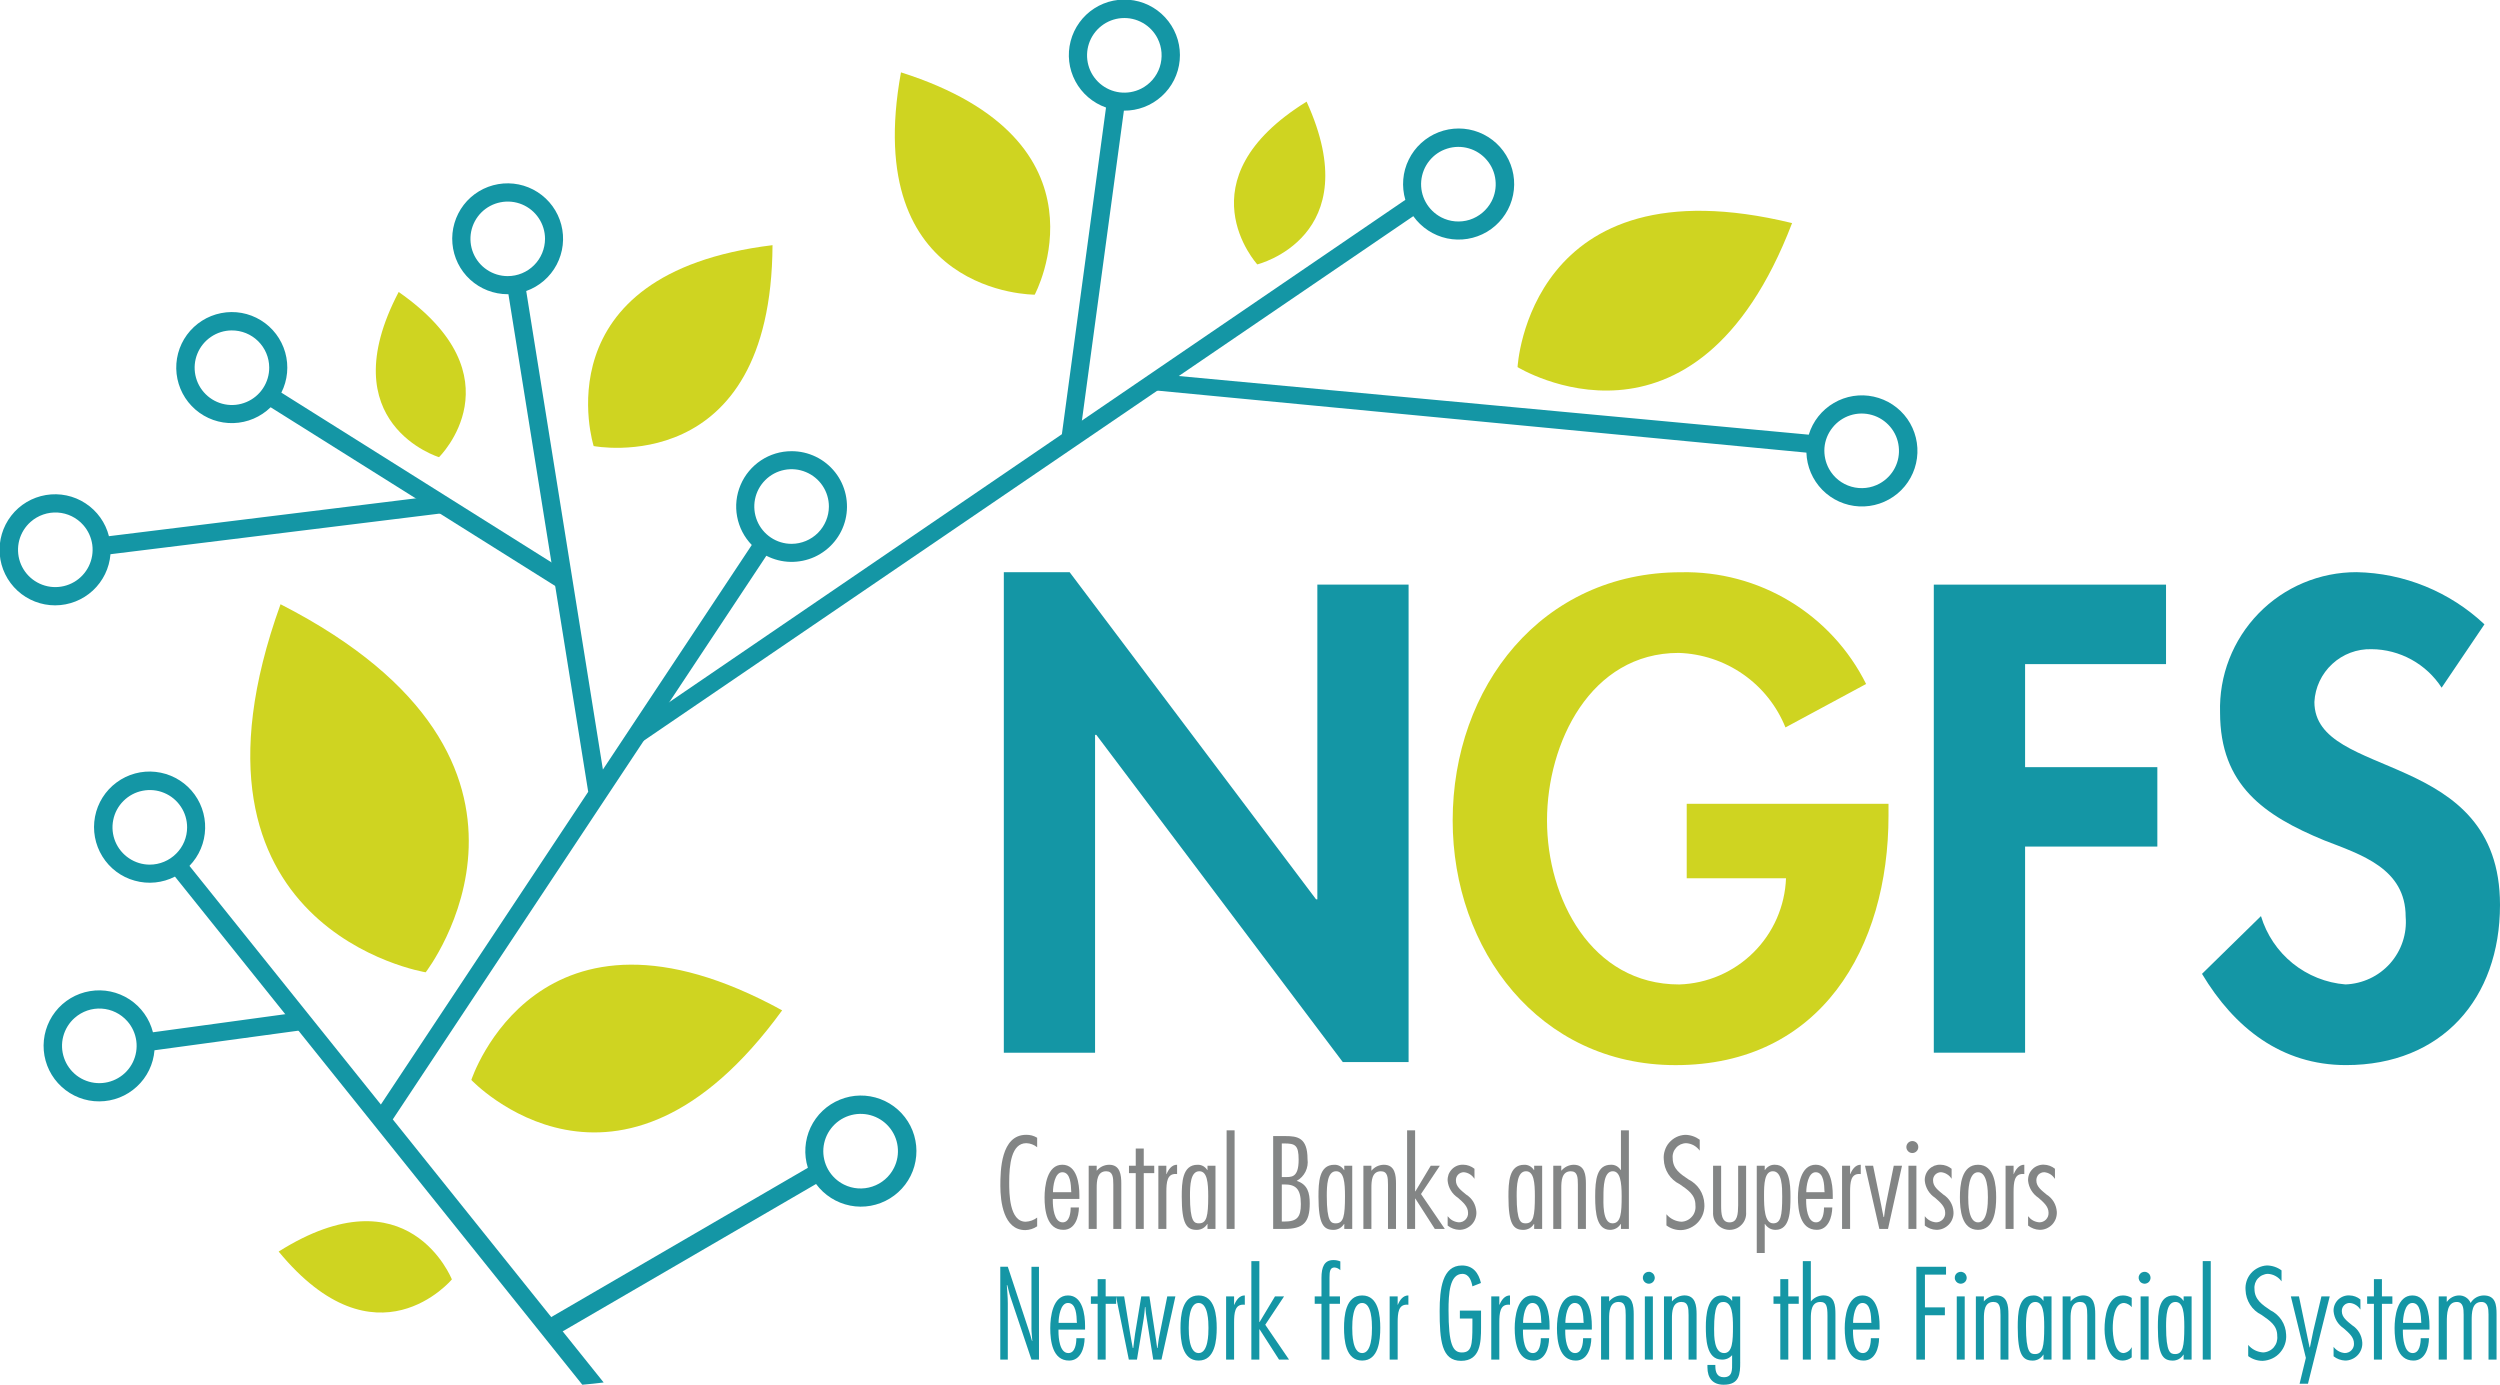 <?xml version="1.0" encoding="utf-8"?>
<!-- Generator: Adobe Illustrator 16.0.0, SVG Export Plug-In . SVG Version: 6.00 Build 0)  -->
<!DOCTYPE svg PUBLIC "-//W3C//DTD SVG 1.1//EN" "http://www.w3.org/Graphics/SVG/1.1/DTD/svg11.dtd">
<svg version="1.1" id="Layer_1" xmlns="http://www.w3.org/2000/svg" xmlns:xlink="http://www.w3.org/1999/xlink" x="0px" y="0px"
	 width="99.298px" height="55px" viewBox="-18.054 -10 99.298 55" enable-background="new -18.054 -10 99.298 55"
	 xml:space="preserve">
<g>
	<defs>
		<rect id="SVGID_1_" x="-18.054" y="-10" width="99.298" height="55"/>
	</defs>
	<clipPath id="SVGID_2_">
		<use xlink:href="#SVGID_1_"  overflow="visible"/>
	</clipPath>
	<g clip-path="url(#SVGID_2_)">
		<path fill="#1496A5" d="M21.818,12.727h2.613l9.789,12.995h0.05V13.221h3.624v18.963H35.28l-9.789-12.996h-0.05v12.625h-3.624
			V12.727z"/>
		<path fill="#CFD421" d="M56.956,21.926v0.469c0,5.253-2.688,9.911-8.457,9.911c-5.428,0-8.854-4.586-8.854-9.714
			c0-5.302,3.527-9.863,9.074-9.863c1.521-0.032,3.018,0.367,4.318,1.153c1.302,0.786,2.352,1.925,3.029,3.285l-3.203,1.726
			c-0.344-0.853-0.927-1.586-1.682-2.111c-0.753-0.526-1.644-0.82-2.561-0.849c-3.502,0-5.228,3.576-5.228,6.659
			c0,3.082,1.75,6.51,5.252,6.51c1.11-0.036,2.164-0.491,2.951-1.274c0.787-0.781,1.247-1.834,1.29-2.943h-3.944v-2.958H56.956z"/>
		<path fill="#1496A5" d="M62.381,16.377v4.094h5.253v3.154h-5.253v8.187h-3.626V13.221h9.224v3.157H62.381z"/>
		<path fill="#1496A5" d="M78.926,17.314c-0.301-0.465-0.713-0.849-1.2-1.116c-0.486-0.267-1.031-0.41-1.586-0.413
			c-0.577-0.015-1.136,0.195-1.559,0.587c-0.425,0.392-0.68,0.933-0.709,1.509c0,3.131,7.372,1.825,7.372,8.063
			c0,3.724-2.318,6.361-6.114,6.361c-2.565,0-4.438-1.479-5.722-3.624l2.342-2.294c0.222,0.737,0.661,1.392,1.259,1.876
			c0.599,0.483,1.329,0.776,2.096,0.838c0.336-0.012,0.666-0.093,0.971-0.235c0.305-0.142,0.576-0.345,0.801-0.596
			c0.224-0.253,0.395-0.547,0.501-0.866c0.107-0.319,0.147-0.656,0.119-0.991c0-1.923-1.775-2.467-3.23-3.033
			c-2.392-0.985-4.142-2.194-4.142-5.078c-0.021-0.727,0.101-1.448,0.365-2.125c0.264-0.676,0.659-1.292,1.166-1.813
			c0.506-0.521,1.111-0.933,1.78-1.214s1.387-0.425,2.112-0.424c1.892,0.037,3.7,0.776,5.078,2.072L78.926,17.314z"/>
		<path fill="#1496A5" d="M23.214,44.002h-0.299l-0.832-2.479c-0.054-0.153-0.083-0.318-0.128-0.476h-0.019
			c0.015,0.239,0.039,0.476,0.039,0.716v2.239h-0.299v-3.688h0.299l0.847,2.563c0.044,0.129,0.078,0.255,0.113,0.383h0.014
			c-0.01-0.161-0.034-0.328-0.034-0.49v-2.455h0.298L23.214,44.002z"/>
		<path fill="#1496A5" d="M23.988,42.813v0.074c0,0.251,0.044,0.856,0.392,0.856c0.278,0,0.318-0.391,0.318-0.592h0.328
			c-0.005,0.381-0.152,0.89-0.617,0.89c-0.66,0-0.748-0.782-0.748-1.286c0-0.45,0.097-1.301,0.704-1.301
			c0.587,0,0.679,0.768,0.679,1.207v0.151H23.988z M24.722,42.544L24.716,42.5c-0.009-0.239-0.019-0.747-0.352-0.747
			c-0.304,0-0.372,0.565-0.372,0.791H24.722z"/>
		<path fill="#1496A5" d="M26.278,41.787h-0.416v2.215h-0.318v-2.215h-0.269v-0.296h0.269v-0.684h0.318v0.684h0.416V41.787z"/>
		<path fill="#1496A5" d="M28.079,44.002h-0.328l-0.288-1.819c-0.015-0.09-0.015-0.181-0.025-0.27h-0.015
			c-0.014,0.153-0.024,0.304-0.049,0.455l-0.269,1.634h-0.323l-0.509-2.511h0.323l0.24,1.482c0.029,0.19,0.069,0.379,0.103,0.568
			h0.02c0.023-0.189,0.043-0.378,0.072-0.568l0.245-1.482H27.6l0.264,1.737c0.015,0.104,0.03,0.213,0.043,0.313h0.016
			c0.024-0.161,0.038-0.328,0.073-0.487l0.313-1.563h0.323L28.079,44.002z"/>
		<path fill="#1496A5" d="M30.273,42.744c0,0.476-0.059,1.297-0.72,1.297s-0.719-0.821-0.719-1.297c0-0.47,0.059-1.29,0.719-1.29
			C30.214,41.454,30.273,42.274,30.273,42.744z M29.162,42.744c0,0.246,0.01,0.999,0.392,0.999c0.382,0,0.391-0.753,0.391-0.999
			c0-0.239-0.009-0.991-0.391-0.991C29.172,41.753,29.162,42.505,29.162,42.744L29.162,42.744z"/>
		<path fill="#1496A5" d="M30.963,41.824h0.01c0.068-0.176,0.206-0.376,0.416-0.37v0.37l-0.063-0.004
			c-0.329,0-0.363,0.318-0.363,0.719v1.463h-0.317v-2.511h0.317V41.824z"/>
		<path fill="#1496A5" d="M31.966,42.511h0.01l0.612-1.02h0.361l-0.748,1.127l0.944,1.384h-0.397l-0.772-1.203h-0.01v1.203h-0.317
			V40.09h0.318L31.966,42.511z"/>
		<path fill="#1496A5" d="M35.168,41.787h-0.416v2.215h-0.318v-2.215h-0.269v-0.296h0.269v-0.737c0-0.426,0.112-0.705,0.47-0.705
			c0.097-0.002,0.192,0.017,0.279,0.053v0.348c-0.063-0.061-0.143-0.1-0.229-0.107c-0.178,0-0.201,0.153-0.201,0.401v0.748h0.416
			V41.787z"/>
		<path fill="#1496A5" d="M36.769,42.744c0,0.476-0.06,1.297-0.719,1.297c-0.662,0-0.72-0.821-0.72-1.297
			c0-0.47,0.058-1.29,0.72-1.29C36.709,41.454,36.769,42.274,36.769,42.744z M35.656,42.744c0,0.246,0.011,0.999,0.394,0.999
			c0.38,0,0.39-0.753,0.39-0.999c0-0.239-0.01-0.991-0.39-0.991C35.666,41.753,35.656,42.505,35.656,42.744z"/>
		<path fill="#1496A5" d="M37.459,41.824h0.009c0.068-0.176,0.206-0.376,0.418-0.37v0.37l-0.064-0.004
			c-0.329,0-0.362,0.318-0.362,0.719v1.463h-0.318v-2.511h0.318V41.824z"/>
		<path fill="#1496A5" d="M39.931,42.056h0.841v0.679c0,0.583-0.028,1.317-0.794,1.317c-0.776,0-0.85-0.816-0.85-1.983
			c0-0.87,0.104-1.805,0.886-1.805c0.44,0,0.661,0.296,0.754,0.696l-0.339,0.133c-0.039-0.221-0.132-0.496-0.401-0.496
			c-0.508,0.006-0.547,0.794-0.547,1.445c0,1.364,0.171,1.677,0.528,1.677c0.387,0,0.42-0.284,0.42-1.071v-0.278h-0.498V42.056z"/>
		<path fill="#1496A5" d="M41.498,41.824h0.009c0.067-0.176,0.206-0.376,0.415-0.37v0.37L41.86,41.82
			c-0.329,0-0.362,0.318-0.362,0.719v1.463h-0.32v-2.511h0.32V41.824z"/>
		<path fill="#1496A5" d="M42.437,42.813v0.074c0,0.251,0.043,0.856,0.392,0.856c0.278,0,0.317-0.391,0.317-0.592h0.329
			c-0.006,0.381-0.152,0.89-0.618,0.89c-0.659,0-0.748-0.782-0.748-1.286c0-0.45,0.099-1.301,0.705-1.301
			c0.587,0,0.68,0.768,0.68,1.207v0.151H42.437z M43.171,42.544L43.164,42.5c-0.01-0.239-0.019-0.747-0.352-0.747
			c-0.303,0-0.371,0.565-0.371,0.791H43.171z"/>
		<path fill="#1496A5" d="M44.116,42.813v0.074c0,0.251,0.044,0.856,0.391,0.856c0.278,0,0.318-0.391,0.318-0.592h0.327
			c-0.004,0.381-0.151,0.89-0.616,0.89c-0.66,0-0.749-0.782-0.749-1.286c0-0.45,0.098-1.301,0.706-1.301
			c0.586,0,0.679,0.768,0.679,1.207v0.151H44.116z M44.85,42.544L44.844,42.5c-0.011-0.239-0.019-0.747-0.351-0.747
			c-0.305,0-0.372,0.565-0.372,0.791H44.85z"/>
		<path fill="#1496A5" d="M45.859,41.692c0.058-0.073,0.134-0.133,0.22-0.174c0.085-0.042,0.179-0.063,0.274-0.066
			c0.444,0,0.483,0.411,0.483,0.755v1.795h-0.318V42.24c0-0.299-0.021-0.528-0.283-0.528c-0.363,0-0.376,0.397-0.376,0.66v1.63
			h-0.32v-2.511h0.32V41.692z"/>
		<path fill="#1496A5" d="M47.439,40.989c-0.047,0-0.094-0.014-0.132-0.039c-0.04-0.025-0.071-0.063-0.09-0.106
			c-0.018-0.043-0.024-0.09-0.015-0.137c0.01-0.046,0.031-0.089,0.064-0.122c0.032-0.033,0.074-0.057,0.119-0.065
			c0.046-0.01,0.096-0.007,0.139,0.012s0.079,0.047,0.107,0.086c0.025,0.04,0.04,0.085,0.042,0.132c0,0.062-0.027,0.123-0.07,0.168
			C47.562,40.961,47.501,40.986,47.439,40.989L47.439,40.989z M47.597,44.002h-0.319v-2.511h0.319V44.002z"/>
		<path fill="#1496A5" d="M48.354,41.692c0.061-0.073,0.136-0.133,0.222-0.174c0.086-0.042,0.178-0.063,0.272-0.066
			c0.446,0,0.485,0.411,0.485,0.755v1.795h-0.318V42.24c0-0.299-0.019-0.528-0.283-0.528c-0.361,0-0.378,0.397-0.378,0.66v1.63
			h-0.316v-2.511h0.316V41.692z"/>
		<path fill="#1496A5" d="M51.066,44.095c0,0.469-0.021,0.905-0.655,0.905c-0.44,0-0.647-0.265-0.647-0.694v-0.093h0.314v0.045
			c0,0.234,0.062,0.444,0.337,0.444c0.357,0,0.329-0.313,0.329-0.583v-0.293c-0.051,0.058-0.113,0.104-0.183,0.135
			c-0.071,0.03-0.147,0.044-0.225,0.041c-0.627,0-0.635-0.864-0.635-1.311c0-0.42,0.048-1.237,0.63-1.237
			c0.08-0.002,0.158,0.016,0.229,0.054c0.071,0.036,0.132,0.091,0.177,0.155h0.01v-0.169h0.318V44.095z M50.426,43.743
			c0.337,0,0.352-0.494,0.352-1.042c0-0.461-0.029-0.988-0.376-0.988c-0.23,0-0.373,0.157-0.373,1.075
			C50.028,43.063,50.024,43.743,50.426,43.743z"/>
		<path fill="#1496A5" d="M53.391,41.787h-0.415v2.215h-0.318v-2.215h-0.27v-0.296h0.27v-0.684h0.317v0.684h0.416V41.787z"/>
		<path fill="#1496A5" d="M53.871,41.692c0.06-0.073,0.135-0.133,0.219-0.174c0.086-0.042,0.181-0.063,0.275-0.066
			c0.458,0,0.483,0.401,0.483,0.755v1.795h-0.316v-1.741c0-0.391-0.046-0.548-0.285-0.548c-0.362,0-0.376,0.396-0.376,0.659v1.63
			h-0.318V40.09h0.318V41.692z"/>
		<path fill="#1496A5" d="M55.546,42.813v0.074c0,0.251,0.043,0.856,0.39,0.856c0.279,0,0.319-0.391,0.319-0.592h0.327
			c-0.004,0.381-0.151,0.89-0.616,0.89c-0.66,0-0.749-0.782-0.749-1.286c0-0.45,0.098-1.301,0.706-1.301
			c0.586,0,0.679,0.768,0.679,1.207v0.151H55.546z M56.279,42.544L56.272,42.5c-0.01-0.239-0.018-0.747-0.351-0.747
			c-0.304,0-0.372,0.565-0.372,0.791H56.279z"/>
		<path fill="#1496A5" d="M59.241,40.627h-0.838v1.301h0.792v0.313h-0.792v1.762h-0.341v-3.688h1.179V40.627z"/>
		<path fill="#1496A5" d="M59.826,40.989c-0.045,0-0.091-0.014-0.131-0.039c-0.039-0.025-0.07-0.063-0.088-0.106
			c-0.02-0.043-0.022-0.09-0.016-0.137c0.008-0.047,0.03-0.089,0.063-0.122c0.034-0.033,0.077-0.057,0.124-0.065
			c0.046-0.01,0.091-0.007,0.136,0.012c0.043,0.019,0.082,0.047,0.105,0.086c0.028,0.04,0.043,0.085,0.043,0.132
			c0,0.063-0.023,0.123-0.068,0.168C59.95,40.961,59.891,40.986,59.826,40.989L59.826,40.989z M59.983,44.002h-0.316v-2.511h0.316
			V44.002z"/>
		<path fill="#1496A5" d="M60.742,41.692c0.061-0.073,0.136-0.133,0.222-0.174c0.085-0.042,0.179-0.063,0.272-0.066
			c0.446,0,0.483,0.411,0.483,0.755v1.795h-0.315V42.24c0-0.299-0.021-0.528-0.283-0.528c-0.362,0-0.376,0.397-0.376,0.66v1.63
			h-0.319v-2.511h0.319L60.742,41.692z"/>
		<path fill="#1496A5" d="M63.431,44.002h-0.319v-0.195h-0.01c-0.043,0.072-0.104,0.131-0.176,0.172
			c-0.072,0.041-0.156,0.063-0.239,0.063c-0.401,0-0.598-0.226-0.598-1.321c0-0.563,0.021-1.266,0.626-1.266
			c0.078-0.002,0.153,0.015,0.223,0.054c0.067,0.036,0.124,0.09,0.164,0.155h0.01v-0.172h0.319V44.002z M62.789,41.713
			c-0.354,0-0.372,0.558-0.372,0.981c0,1.038,0.172,1.088,0.358,1.088c0.308,0,0.366-0.289,0.366-1.077
			C63.142,42.163,63.102,41.713,62.789,41.713z"/>
		<path fill="#1496A5" d="M64.188,41.692c0.063-0.073,0.138-0.133,0.222-0.174c0.086-0.042,0.179-0.063,0.272-0.066
			c0.446,0,0.485,0.411,0.485,0.755v1.795H64.85V42.24c0-0.299-0.02-0.528-0.284-0.528c-0.361,0-0.378,0.397-0.378,0.66v1.63h-0.316
			v-2.511h0.316V41.692z"/>
		<path fill="#1496A5" d="M66.615,41.918c-0.036-0.047-0.083-0.086-0.134-0.112c-0.053-0.029-0.107-0.049-0.168-0.053
			c-0.411,0-0.45,0.712-0.45,1.001c0,0.251,0.053,0.989,0.43,0.989c0.067-0.008,0.132-0.032,0.186-0.072
			c0.057-0.039,0.101-0.092,0.128-0.153h0.009v0.396c-0.102,0.08-0.229,0.126-0.362,0.127c-0.576,0-0.717-0.813-0.717-1.242
			c0-0.475,0.098-1.345,0.733-1.345c0.122,0,0.241,0.033,0.346,0.097V41.918z"/>
		<path fill="#1496A5" d="M67.131,40.989c-0.047,0-0.094-0.014-0.131-0.039c-0.041-0.025-0.071-0.063-0.089-0.106
			c-0.019-0.043-0.025-0.09-0.017-0.137c0.01-0.046,0.031-0.089,0.064-0.122c0.032-0.033,0.074-0.057,0.12-0.065
			c0.047-0.01,0.095-0.007,0.138,0.012s0.081,0.047,0.107,0.086c0.027,0.04,0.041,0.085,0.041,0.132
			c0,0.062-0.024,0.123-0.067,0.168C67.255,40.961,67.193,40.986,67.131,40.989L67.131,40.989z M67.288,44.002h-0.319v-2.511h0.319
			V44.002z"/>
		<path fill="#1496A5" d="M68.995,44.002h-0.317v-0.195h-0.011c-0.043,0.072-0.104,0.131-0.176,0.172
			c-0.073,0.041-0.157,0.063-0.24,0.063c-0.401,0-0.596-0.226-0.596-1.321c0-0.563,0.02-1.266,0.625-1.266
			c0.078-0.002,0.156,0.015,0.224,0.054c0.066,0.036,0.123,0.09,0.163,0.155h0.011v-0.172h0.317V44.002z M68.354,41.713
			c-0.352,0-0.373,0.558-0.373,0.981c0,1.038,0.172,1.088,0.359,1.088c0.307,0,0.365-0.289,0.365-1.077
			C68.706,42.163,68.667,41.713,68.354,41.713L68.354,41.713z"/>
		<path fill="#1496A5" d="M69.755,44.002h-0.318V40.09h0.318V44.002z"/>
		<path fill="#1496A5" d="M72.568,40.896c-0.063-0.089-0.143-0.16-0.238-0.212c-0.094-0.053-0.197-0.081-0.305-0.088
			c-0.075,0.002-0.148,0.02-0.216,0.052c-0.07,0.03-0.129,0.076-0.18,0.131c-0.052,0.056-0.088,0.121-0.113,0.193
			c-0.022,0.071-0.032,0.146-0.024,0.222c0,0.43,0.313,0.63,0.632,0.848c0.181,0.089,0.335,0.226,0.445,0.394
			c0.11,0.17,0.172,0.366,0.18,0.569c0.011,0.129-0.004,0.259-0.047,0.384c-0.04,0.122-0.107,0.236-0.193,0.334
			c-0.086,0.099-0.19,0.179-0.309,0.234s-0.244,0.088-0.376,0.095c-0.208,0.003-0.412-0.063-0.581-0.188V43.42
			c0.075,0.088,0.163,0.159,0.269,0.212c0.101,0.05,0.215,0.079,0.327,0.086c0.081-0.004,0.16-0.024,0.232-0.06
			c0.072-0.033,0.137-0.084,0.189-0.144c0.051-0.062,0.091-0.134,0.114-0.209c0.022-0.078,0.032-0.16,0.022-0.239
			c0.006-0.43-0.313-0.62-0.626-0.841c-0.185-0.091-0.342-0.23-0.453-0.404c-0.11-0.173-0.172-0.373-0.179-0.578
			c-0.011-0.121,0.004-0.242,0.04-0.357s0.097-0.222,0.175-0.312c0.08-0.093,0.177-0.165,0.286-0.219
			c0.107-0.054,0.226-0.085,0.346-0.092c0.21,0.003,0.415,0.071,0.582,0.196V40.896z"/>
		<path fill="#1496A5" d="M73.617,44.96h-0.333l0.249-1.026l-0.596-2.442h0.322l0.422,2.026h0.013
			c0.045-0.215,0.084-0.43,0.132-0.646l0.325-1.381h0.33L73.617,44.96z"/>
		<path fill="#1496A5" d="M75.701,42.006h-0.01c-0.044-0.071-0.104-0.133-0.179-0.176c-0.069-0.045-0.153-0.071-0.237-0.077
			c-0.043-0.001-0.085,0.006-0.124,0.024c-0.04,0.015-0.075,0.04-0.104,0.072c-0.031,0.032-0.053,0.068-0.067,0.109
			c-0.015,0.04-0.02,0.083-0.018,0.126c0,0.239,0.206,0.387,0.407,0.552c0.117,0.074,0.215,0.175,0.286,0.294
			c0.069,0.118,0.11,0.253,0.119,0.391c0.006,0.093-0.008,0.187-0.04,0.274c-0.031,0.087-0.082,0.168-0.146,0.234
			c-0.064,0.067-0.143,0.121-0.229,0.157s-0.177,0.056-0.27,0.054c-0.165-0.008-0.325-0.065-0.455-0.17v-0.374
			c0.054,0.071,0.119,0.128,0.197,0.171c0.076,0.043,0.16,0.067,0.248,0.075c0.05,0,0.099-0.01,0.146-0.029
			c0.044-0.018,0.086-0.046,0.119-0.082c0.035-0.036,0.061-0.079,0.079-0.125c0.018-0.047,0.024-0.097,0.021-0.146
			c0-0.248-0.198-0.415-0.405-0.596c-0.112-0.075-0.208-0.174-0.279-0.29c-0.068-0.116-0.112-0.246-0.125-0.382
			c-0.007-0.082,0.006-0.168,0.035-0.247s0.075-0.151,0.133-0.212c0.061-0.061,0.133-0.107,0.21-0.139
			c0.079-0.03,0.162-0.047,0.248-0.041c0.16,0.002,0.314,0.059,0.439,0.161V42.006z"/>
		<path fill="#1496A5" d="M76.969,41.787h-0.415v2.215h-0.318v-2.215h-0.269v-0.296h0.269v-0.684h0.318v0.684h0.415V41.787z"/>
		<path fill="#1496A5" d="M77.386,42.813v0.074c0,0.251,0.045,0.856,0.391,0.856c0.279,0,0.318-0.391,0.318-0.592h0.328
			c-0.004,0.381-0.15,0.89-0.616,0.89c-0.661,0-0.75-0.782-0.75-1.286c0-0.45,0.099-1.301,0.707-1.301
			c0.585,0,0.679,0.768,0.679,1.207v0.151H77.386z M78.119,42.544L78.115,42.5c-0.011-0.239-0.021-0.747-0.352-0.747
			c-0.304,0-0.372,0.565-0.372,0.791H78.119z"/>
		<path fill="#1496A5" d="M79.129,41.703h0.01c0.055-0.076,0.126-0.138,0.208-0.181s0.172-0.067,0.266-0.068
			c0.098-0.003,0.194,0.023,0.278,0.077c0.083,0.053,0.148,0.129,0.187,0.222c0.052-0.093,0.129-0.166,0.22-0.219
			c0.09-0.051,0.195-0.079,0.3-0.08c0.469,0,0.509,0.37,0.509,0.743v1.805h-0.319v-1.795c0-0.239-0.024-0.494-0.282-0.494
			c-0.377,0-0.387,0.426-0.387,0.742v1.547h-0.319v-1.791c0-0.233-0.015-0.498-0.272-0.498c-0.387,0-0.396,0.479-0.396,0.798v1.491
			H78.81v-2.511h0.319V41.703z"/>
		<path fill="#1496A5" d="M13.387,7.921c0.333-0.001,0.661,0.074,0.961,0.219s0.562,0.356,0.769,0.618
			c0.206,0.261,0.35,0.567,0.42,0.891c0.071,0.326,0.068,0.663-0.01,0.986c-0.078,0.323-0.228,0.625-0.44,0.881
			c-0.211,0.257-0.479,0.462-0.781,0.602c-0.303,0.138-0.633,0.206-0.966,0.199s-0.659-0.091-0.955-0.243L-2.453,34.461l8.376,10.45
			C5.642,44.946,5.361,44.976,5.075,45l-16.18-20.182c-0.494,0.254-1.064,0.312-1.599,0.161c-0.534-0.146-0.992-0.49-1.284-0.963
			c-0.292-0.472-0.396-1.035-0.292-1.579c0.104-0.545,0.41-1.03,0.856-1.359c0.446-0.331,0.999-0.48,1.55-0.42
			c0.552,0.061,1.06,0.325,1.425,0.742c0.364,0.418,0.559,0.958,0.543,1.511c-0.014,0.555-0.237,1.084-0.623,1.481l7.603,9.479
			L5.309,21.45L2.14,1.686H2.112c-0.552,0-1.084-0.207-1.491-0.579C0.215,0.735-0.037,0.223-0.084-0.327
			c-0.048-0.549,0.113-1.096,0.448-1.534c0.337-0.437,0.825-0.731,1.369-0.825C2.276-2.78,2.836-2.667,3.3-2.368
			C3.764-2.07,4.099-1.609,4.239-1.075c0.14,0.533,0.074,1.099-0.183,1.587C3.799,1,3.367,1.374,2.847,1.559l3.046,19.007
			l5.913-8.92c-0.301-0.31-0.503-0.702-0.582-1.126c-0.08-0.424-0.032-0.862,0.138-1.26c0.168-0.397,0.451-0.736,0.811-0.975
			C12.532,8.047,12.954,7.92,13.387,7.921L13.387,7.921z M14.869,10.119c0-0.293-0.087-0.58-0.25-0.824
			c-0.163-0.244-0.394-0.433-0.665-0.545c-0.271-0.113-0.568-0.143-0.856-0.085c-0.287,0.057-0.552,0.198-0.758,0.406
			c-0.208,0.207-0.349,0.471-0.406,0.759c-0.057,0.287-0.027,0.585,0.084,0.855c0.112,0.271,0.302,0.503,0.546,0.666
			c0.243,0.163,0.53,0.25,0.823,0.25c0.393-0.001,0.769-0.158,1.047-0.435C14.71,10.888,14.868,10.512,14.869,10.119L14.869,10.119z
			 M3.594-0.513c0-0.292-0.087-0.579-0.25-0.822C3.182-1.579,2.951-1.768,2.681-1.881C2.41-1.993,2.112-2.023,1.824-1.965
			C1.538-1.909,1.273-1.768,1.066-1.562C0.858-1.354,0.718-1.09,0.66-0.803C0.604-0.516,0.632-0.218,0.744,0.053
			C0.856,0.323,1.045,0.555,1.29,0.717c0.243,0.163,0.529,0.25,0.823,0.25c0.392,0,0.769-0.156,1.046-0.434
			C3.436,0.257,3.592-0.119,3.594-0.513z M-10.622,22.861c0-0.292-0.086-0.58-0.249-0.821c-0.163-0.246-0.395-0.436-0.665-0.547
			c-0.271-0.114-0.569-0.141-0.857-0.084c-0.287,0.056-0.55,0.197-0.758,0.405c-0.208,0.207-0.349,0.47-0.406,0.759
			c-0.058,0.287-0.028,0.585,0.084,0.856c0.112,0.27,0.303,0.501,0.546,0.663c0.244,0.164,0.53,0.251,0.823,0.251
			c0.393-0.001,0.769-0.158,1.046-0.435C-10.778,23.631-10.622,23.255-10.622,22.861L-10.622,22.861z"/>
		<path fill="#1496A5" d="M14.034,36.384c-0.167-0.528-0.127-1.102,0.107-1.601c0.236-0.503,0.652-0.897,1.165-1.105
			c0.514-0.211,1.085-0.218,1.605-0.024c0.519,0.193,0.946,0.575,1.197,1.069c0.25,0.494,0.305,1.064,0.155,1.598
			c-0.15,0.534-0.497,0.989-0.969,1.279s-1.036,0.394-1.58,0.286s-1.027-0.415-1.355-0.859L3.94,43.087l-0.349-0.629L14.034,36.384z
			 M17.455,36.386c0.132-0.262,0.182-0.557,0.145-0.849c-0.036-0.29-0.158-0.563-0.351-0.785c-0.192-0.222-0.445-0.38-0.729-0.458
			c-0.282-0.076-0.581-0.068-0.86,0.025c-0.277,0.092-0.521,0.265-0.701,0.497c-0.18,0.229-0.288,0.512-0.309,0.805
			c-0.02,0.291,0.046,0.582,0.191,0.838c0.146,0.255,0.363,0.46,0.625,0.591c0.352,0.176,0.759,0.204,1.131,0.079
			C16.971,37.005,17.28,36.738,17.455,36.386L17.455,36.386z"/>
		<path fill="#1496A5" d="M37.765-2.062c-0.155-0.531-0.11-1.102,0.136-1.599c0.243-0.497,0.666-0.884,1.182-1.085
			s1.089-0.2,1.604,0.002s0.938,0.592,1.179,1.09c0.242,0.498,0.288,1.069,0.128,1.599c-0.16,0.531-0.513,0.981-0.989,1.264
			c-0.476,0.281-1.041,0.374-1.585,0.259c-0.54-0.116-1.018-0.431-1.339-0.882L7.233,19.612l-0.146-0.74L37.765-2.062z
			 M41.188-2.001c0.136-0.26,0.19-0.554,0.157-0.845c-0.031-0.291-0.149-0.567-0.339-0.791c-0.187-0.224-0.438-0.389-0.72-0.47
			c-0.28-0.082-0.581-0.079-0.86,0.01C39.146-4.01,38.9-3.841,38.717-3.612c-0.184,0.229-0.294,0.507-0.321,0.799
			c-0.025,0.292,0.035,0.585,0.178,0.842c0.141,0.256,0.355,0.465,0.615,0.602c0.348,0.181,0.754,0.216,1.13,0.098
			C40.693-1.391,41.005-1.653,41.188-2.001L41.188-2.001z"/>
		<path fill="#1496A5" d="M-7.304,6.176C-7.7,6.563-8.227,6.788-8.78,6.805c-0.554,0.017-1.094-0.175-1.512-0.537
			c-0.419-0.363-0.685-0.869-0.748-1.42c-0.062-0.55,0.085-1.104,0.412-1.55c0.328-0.446,0.811-0.754,1.354-0.861
			C-8.731,2.329-8.167,2.43-7.695,2.72c0.472,0.289,0.818,0.746,0.969,1.278c0.151,0.532,0.097,1.103-0.153,1.597l11.303,7.103
			l-0.213,0.71L-7.304,6.176z M-8.851,3.124C-9.145,3.126-9.43,3.214-9.672,3.379c-0.244,0.165-0.432,0.397-0.542,0.668
			c-0.111,0.272-0.138,0.569-0.079,0.857c0.059,0.287,0.202,0.55,0.411,0.756c0.208,0.206,0.473,0.345,0.76,0.4
			c0.288,0.056,0.585,0.024,0.856-0.091c0.27-0.113,0.5-0.305,0.661-0.55s0.247-0.532,0.244-0.825
			c-0.002-0.393-0.162-0.768-0.441-1.044C-8.081,3.275-8.458,3.122-8.851,3.124z"/>
		<path fill="#1496A5" d="M-11.918,31.716c-0.044,0.554-0.294,1.069-0.701,1.443c-0.406,0.378-0.939,0.586-1.493,0.587
			c-0.553,0.003-1.087-0.205-1.495-0.58c-0.408-0.373-0.661-0.888-0.708-1.44c-0.046-0.551,0.117-1.1,0.456-1.538
			c0.34-0.438,0.832-0.73,1.377-0.821c0.546-0.093,1.106,0.025,1.571,0.327c0.464,0.304,0.796,0.77,0.932,1.307l5.929-0.81
			l0.278,0.688L-11.918,31.716z M-15.089,30.431c-0.22,0.193-0.376,0.447-0.452,0.73s-0.064,0.583,0.031,0.859
			c0.095,0.279,0.27,0.521,0.503,0.7c0.232,0.176,0.513,0.281,0.806,0.299c0.292,0.018,0.583-0.051,0.836-0.198
			c0.254-0.146,0.458-0.365,0.587-0.629c0.129-0.265,0.177-0.559,0.138-0.849c-0.039-0.29-0.163-0.563-0.357-0.782
			c-0.261-0.296-0.626-0.475-1.02-0.5C-14.408,30.037-14.793,30.169-15.089,30.431L-15.089,30.431z"/>
		<path fill="#1496A5" d="M-13.666,12.013c-0.044,0.553-0.295,1.067-0.701,1.444c-0.407,0.376-0.939,0.585-1.493,0.587
			c-0.555,0.001-1.088-0.206-1.497-0.58c-0.408-0.375-0.661-0.89-0.707-1.441c-0.046-0.551,0.116-1.101,0.456-1.539
			c0.339-0.438,0.832-0.73,1.378-0.822c0.545-0.091,1.107,0.025,1.57,0.329c0.464,0.302,0.797,0.769,0.933,1.306l12.928-1.594
			l0.79,0.625L-13.666,12.013z M-16.836,10.727c-0.22,0.194-0.377,0.448-0.453,0.731c-0.074,0.284-0.064,0.583,0.03,0.859
			c0.095,0.278,0.271,0.521,0.503,0.698c0.233,0.177,0.514,0.283,0.806,0.301c0.292,0.018,0.584-0.05,0.837-0.198
			c0.254-0.147,0.457-0.367,0.586-0.63s0.177-0.559,0.139-0.849c-0.04-0.291-0.164-0.563-0.358-0.783
			c-0.26-0.295-0.626-0.474-1.018-0.498C-16.156,10.335-16.542,10.467-16.836,10.727L-16.836,10.727z"/>
		<path fill="#1496A5" d="M25.876-5.729c-0.522-0.184-0.958-0.556-1.217-1.044c-0.261-0.49-0.328-1.058-0.188-1.594
			s0.475-1,0.941-1.3c0.466-0.299,1.027-0.413,1.573-0.317c0.545,0.095,1.035,0.392,1.372,0.833c0.337,0.439,0.496,0.99,0.446,1.541
			c-0.05,0.552-0.306,1.064-0.718,1.435c-0.41,0.372-0.946,0.576-1.499,0.57L24.838,7.302l-0.804,0.605L25.876-5.729z M27.927-8.468
			c-0.131-0.261-0.337-0.479-0.592-0.623c-0.255-0.145-0.547-0.211-0.84-0.189c-0.292,0.021-0.571,0.129-0.802,0.31
			c-0.231,0.18-0.403,0.425-0.495,0.702c-0.092,0.279-0.1,0.578-0.022,0.861c0.078,0.282,0.238,0.535,0.46,0.727
			c0.222,0.191,0.495,0.313,0.786,0.349c0.291,0.036,0.586-0.016,0.847-0.146c0.352-0.177,0.618-0.486,0.741-0.858
			C28.132-7.71,28.104-8.116,27.927-8.468L27.927-8.468z"/>
		<path fill="#1496A5" d="M53.789,7.265c0.161-0.529,0.516-0.979,0.995-1.259c0.477-0.28,1.044-0.371,1.583-0.252
			c0.543,0.118,1.02,0.435,1.339,0.888c0.317,0.454,0.454,1.01,0.38,1.56c-0.073,0.549-0.349,1.05-0.775,1.404
			c-0.428,0.354-0.97,0.536-1.523,0.508c-0.552-0.028-1.075-0.263-1.463-0.659c-0.387-0.396-0.612-0.922-0.63-1.477L27.756,5.5
			l0.379-0.623L53.789,7.265z M56.609,9.203c0.255-0.142,0.465-0.356,0.599-0.617c0.135-0.26,0.188-0.555,0.154-0.846
			c-0.032-0.292-0.15-0.567-0.341-0.791s-0.44-0.386-0.721-0.466c-0.282-0.081-0.583-0.077-0.862,0.013
			c-0.278,0.089-0.525,0.26-0.706,0.489c-0.185,0.229-0.296,0.508-0.32,0.799c-0.022,0.293,0.041,0.585,0.182,0.841
			c0.19,0.344,0.509,0.598,0.889,0.706C55.86,9.439,56.266,9.394,56.609,9.203z"/>
		<path fill="#CFD421" d="M12.63-0.262c-0.05,9.35-7.104,7.979-7.104,7.979S3.35,0.869,12.63-0.262z"/>
		<path fill="#CFD421" d="M13.012,30.13c-6.507,8.955-12.345,2.765-12.345,2.765S3.305,24.805,13.012,30.13z"/>
		<path fill="#CFD421" d="M-6.911,14C5.33,20.265-1.146,28.619-1.146,28.619S-11.581,26.935-6.911,14z"/>
		<path fill="#CFD421" d="M53.126-1.139c-3.853,10.063-10.904,5.72-10.904,5.72S42.656-3.689,53.126-1.139z"/>
		<path fill="#CFD421" d="M17.732-7.126c8.595,2.727,5.312,8.83,5.312,8.83S16.114,1.745,17.732-7.126z"/>
		<path fill="#CFD421" d="M-6.986,39.711c5.158-3.254,6.88,1.106,6.88,1.106S-3.108,44.417-6.986,39.711z"/>
		<path fill="#CFD421" d="M33.843-5.963c2.454,5.377-1.958,6.465-1.958,6.465S28.817-2.849,33.843-5.963z"/>
		<path fill="#CFD421" d="M-2.219,1.597C2.629,4.98-0.617,8.159-0.617,8.159S-4.962,6.833-2.219,1.597z"/>
		<path fill="#838585" d="M23.141,38.708c-0.139,0.095-0.302,0.147-0.47,0.151c-0.866,0-0.992-1.131-0.992-1.762
			c0-0.596,0.019-2.023,1.027-2.023c0.152-0.004,0.303,0.036,0.435,0.117v0.377c-0.122-0.1-0.273-0.157-0.43-0.162
			c-0.597,0-0.68,0.864-0.68,1.551c0,0.43,0,1.569,0.655,1.569c0.165-0.007,0.323-0.065,0.455-0.165V38.708z"/>
		<path fill="#838585" d="M23.763,37.621v0.074c0,0.25,0.044,0.856,0.391,0.856c0.279,0,0.318-0.392,0.318-0.592H24.8
			c-0.005,0.381-0.152,0.889-0.616,0.889c-0.661,0-0.749-0.781-0.749-1.285c0-0.449,0.098-1.301,0.704-1.301
			c0.587,0,0.679,0.767,0.679,1.208v0.15H23.763z M24.497,37.353l-0.004-0.044c-0.011-0.239-0.02-0.749-0.353-0.749
			c-0.304,0-0.371,0.567-0.371,0.793H24.497z"/>
		<path fill="#838585" d="M25.505,36.502c0.06-0.074,0.135-0.132,0.22-0.175c0.086-0.04,0.178-0.063,0.274-0.064
			c0.445,0,0.484,0.411,0.484,0.753v1.797h-0.317v-1.762c0-0.3-0.021-0.529-0.284-0.529c-0.362,0-0.376,0.396-0.376,0.661v1.629
			h-0.318v-2.51h0.318V36.502z"/>
		<path fill="#838585" d="M27.792,36.596h-0.417v2.216h-0.318v-2.216h-0.269v-0.294h0.269v-0.684h0.318v0.684h0.416L27.792,36.596z"
			/>
		<path fill="#838585" d="M28.271,36.633h0.011c0.069-0.174,0.206-0.376,0.417-0.37v0.37l-0.064-0.004
			c-0.327,0-0.362,0.317-0.362,0.72v1.463h-0.318v-2.51h0.317V36.633z"/>
		<path fill="#838585" d="M30.224,38.812h-0.317v-0.195h-0.01c-0.043,0.07-0.104,0.131-0.177,0.172
			c-0.073,0.039-0.155,0.061-0.239,0.061c-0.401,0-0.597-0.223-0.597-1.318c0-0.564,0.021-1.268,0.626-1.268
			c0.077-0.004,0.154,0.015,0.222,0.051c0.068,0.039,0.125,0.093,0.165,0.158h0.01v-0.17h0.317V38.812z M29.583,36.521
			c-0.352,0-0.372,0.558-0.372,0.983c0,1.038,0.172,1.086,0.358,1.086c0.308,0,0.367-0.287,0.367-1.077
			C29.935,36.972,29.896,36.521,29.583,36.521z"/>
		<path fill="#838585" d="M30.983,38.812h-0.317v-3.916h0.317V38.812z"/>
		<path fill="#838585" d="M32.994,35.124c0.484,0,0.886,0.058,0.886,0.914c0.024,0.171-0.004,0.346-0.08,0.5
			c-0.077,0.154-0.199,0.283-0.35,0.365c0.439,0.141,0.518,0.483,0.518,0.896c0,0.767-0.265,1.013-1.008,1.013h-0.445v-3.688H32.994
			z M32.858,35.417v1.334h0.091c0.279,0,0.578,0.05,0.578-0.688c0-0.583-0.138-0.646-0.578-0.646H32.858z M32.858,37.044v1.475
			h0.091c0.515,0,0.666-0.168,0.666-0.695c0-0.622-0.22-0.779-0.655-0.779H32.858z"/>
		<path fill="#838585" d="M35.656,38.812H35.34v-0.195h-0.011c-0.043,0.07-0.104,0.129-0.178,0.172
			c-0.072,0.039-0.154,0.061-0.237,0.061c-0.401,0-0.599-0.223-0.599-1.318c0-0.564,0.02-1.268,0.627-1.268
			c0.078-0.004,0.154,0.015,0.222,0.051c0.068,0.039,0.125,0.093,0.165,0.158h0.011v-0.17h0.316V38.812z M35.015,36.521
			c-0.351,0-0.37,0.558-0.37,0.983c0,1.038,0.172,1.086,0.356,1.086c0.31,0,0.367-0.287,0.367-1.077
			C35.368,36.972,35.329,36.521,35.015,36.521L35.015,36.521z"/>
		<path fill="#838585" d="M36.417,36.502c0.059-0.074,0.134-0.132,0.219-0.175c0.086-0.04,0.18-0.063,0.275-0.064
			c0.444,0,0.483,0.411,0.483,0.753v1.797h-0.318v-1.762c0-0.3-0.021-0.529-0.283-0.529c-0.363,0-0.376,0.396-0.376,0.661v1.629
			h-0.318v-2.51h0.318V36.502z"/>
		<path fill="#838585" d="M38.154,37.319h0.011l0.609-1.018h0.362l-0.749,1.125l0.945,1.385h-0.397l-0.771-1.203h-0.011v1.203
			h-0.318v-3.916h0.318V37.319z"/>
		<path fill="#838585" d="M40.512,36.814h-0.009c-0.045-0.072-0.106-0.132-0.178-0.176c-0.072-0.046-0.154-0.071-0.237-0.079
			c-0.043,0-0.086,0.009-0.125,0.026c-0.04,0.017-0.076,0.042-0.104,0.071c-0.031,0.032-0.053,0.07-0.067,0.11
			s-0.021,0.083-0.018,0.126c0,0.24,0.204,0.386,0.405,0.554c0.118,0.073,0.217,0.173,0.288,0.291
			c0.069,0.119,0.109,0.255,0.119,0.394c0.007,0.091-0.008,0.186-0.04,0.272c-0.031,0.089-0.081,0.169-0.146,0.236
			c-0.063,0.067-0.144,0.119-0.227,0.157c-0.086,0.036-0.18,0.054-0.272,0.051c-0.165-0.005-0.325-0.065-0.455-0.169v-0.372
			c0.054,0.068,0.119,0.128,0.195,0.171c0.078,0.041,0.161,0.066,0.25,0.073c0.05,0,0.1-0.009,0.146-0.028
			c0.044-0.02,0.086-0.048,0.119-0.083c0.035-0.036,0.062-0.079,0.079-0.125c0.018-0.047,0.025-0.095,0.021-0.146
			c0-0.248-0.198-0.416-0.404-0.596c-0.114-0.074-0.209-0.172-0.279-0.289c-0.071-0.116-0.114-0.245-0.127-0.381
			c-0.006-0.086,0.008-0.168,0.034-0.249c0.031-0.079,0.077-0.151,0.136-0.212c0.058-0.061,0.129-0.107,0.208-0.14
			c0.078-0.029,0.163-0.044,0.247-0.04c0.161,0.003,0.314,0.061,0.44,0.162V36.814z"/>
		<path fill="#838585" d="M43.199,38.812h-0.317v-0.195h-0.011c-0.043,0.07-0.104,0.131-0.177,0.172
			c-0.074,0.039-0.156,0.061-0.239,0.061c-0.4,0-0.595-0.223-0.595-1.318c0-0.564,0.018-1.268,0.626-1.268
			c0.076-0.004,0.152,0.015,0.22,0.051c0.068,0.039,0.125,0.093,0.165,0.158h0.011v-0.17h0.317V38.812z M42.559,36.521
			c-0.352,0-0.372,0.558-0.372,0.983c0,1.038,0.172,1.086,0.357,1.086c0.309,0,0.366-0.287,0.366-1.077
			C42.91,36.972,42.871,36.521,42.559,36.521z"/>
		<path fill="#838585" d="M43.959,36.502c0.062-0.074,0.136-0.132,0.222-0.175c0.086-0.04,0.177-0.063,0.272-0.064
			c0.444,0,0.484,0.411,0.484,0.753v1.797h-0.319v-1.762c0-0.3-0.018-0.529-0.282-0.529c-0.362,0-0.377,0.396-0.377,0.661v1.629
			h-0.318v-2.51h0.318V36.502z"/>
		<path fill="#838585" d="M46.329,38.616h-0.011c-0.043,0.07-0.104,0.131-0.178,0.172c-0.073,0.039-0.155,0.061-0.238,0.061
			c-0.524,0-0.597-0.635-0.597-1.318c0-0.685,0.068-1.268,0.627-1.268c0.077-0.004,0.153,0.015,0.221,0.051
			c0.068,0.039,0.125,0.093,0.165,0.158h0.011v-1.576h0.315v3.916h-0.315V38.616z M46.004,36.521c-0.357,0-0.37,0.626-0.37,0.983
			c0,0.234-0.05,1.086,0.356,1.086c0.339,0,0.367-0.415,0.367-1.077C46.357,36.942,46.298,36.521,46.004,36.521L46.004,36.521z"/>
		<path fill="#838585" d="M49.459,35.704c-0.062-0.086-0.143-0.158-0.236-0.211c-0.096-0.051-0.2-0.082-0.305-0.087
			c-0.075,0.001-0.149,0.019-0.218,0.048c-0.068,0.032-0.13,0.078-0.18,0.135c-0.05,0.056-0.089,0.12-0.111,0.191
			c-0.024,0.071-0.034,0.146-0.025,0.222c0,0.433,0.313,0.631,0.631,0.846c0.18,0.092,0.336,0.228,0.444,0.396
			c0.11,0.171,0.173,0.366,0.182,0.569c0.011,0.13-0.007,0.259-0.046,0.384c-0.042,0.124-0.107,0.238-0.193,0.336
			s-0.192,0.176-0.311,0.233c-0.116,0.056-0.244,0.089-0.374,0.093c-0.21,0.004-0.415-0.061-0.582-0.186v-0.444
			c0.074,0.088,0.164,0.16,0.268,0.211c0.102,0.05,0.212,0.081,0.329,0.086c0.08-0.003,0.158-0.022,0.23-0.058
			c0.071-0.033,0.136-0.085,0.188-0.146c0.054-0.059,0.093-0.132,0.115-0.208c0.024-0.076,0.032-0.158,0.022-0.237
			c0.006-0.43-0.313-0.622-0.625-0.841c-0.186-0.092-0.343-0.231-0.453-0.404c-0.111-0.173-0.172-0.373-0.179-0.58
			c-0.012-0.119,0.003-0.24,0.041-0.355c0.036-0.116,0.095-0.224,0.174-0.313c0.081-0.091,0.175-0.166,0.285-0.22
			c0.108-0.053,0.226-0.082,0.347-0.089c0.209,0.001,0.412,0.071,0.581,0.194V35.704z"/>
		<path fill="#838585" d="M50.308,36.302v1.575c0,0.342,0.021,0.675,0.333,0.675c0.322,0,0.337-0.333,0.343-0.675v-1.575H51.3v1.845
			c0.007,0.089-0.005,0.18-0.035,0.265c-0.029,0.086-0.077,0.164-0.14,0.229c-0.062,0.065-0.134,0.119-0.217,0.154
			c-0.084,0.036-0.172,0.054-0.264,0.054c-0.09,0-0.179-0.018-0.262-0.054c-0.083-0.035-0.157-0.089-0.218-0.154
			c-0.062-0.065-0.111-0.144-0.14-0.229c-0.029-0.085-0.041-0.176-0.036-0.265v-1.845H50.308z"/>
		<path fill="#838585" d="M52.04,36.472h0.009c0.042-0.065,0.099-0.12,0.17-0.158c0.066-0.036,0.144-0.055,0.224-0.051
			c0.58,0,0.619,0.757,0.619,1.268c0,0.566-0.014,1.318-0.595,1.318c-0.085,0-0.165-0.021-0.239-0.061
			c-0.073-0.043-0.134-0.102-0.179-0.172H52.04v1.153h-0.317v-3.468h0.317V36.472z M52.734,37.53c0-0.387-0.003-1.009-0.372-1.009
			c-0.337,0-0.35,0.519-0.35,0.963c0,0.486,0.018,1.106,0.365,1.106C52.672,38.591,52.734,38.304,52.734,37.53L52.734,37.53z"/>
		<path fill="#838585" d="M53.685,37.621v0.074c0,0.25,0.043,0.856,0.391,0.856c0.279,0,0.318-0.392,0.318-0.592h0.329
			c-0.007,0.381-0.153,0.889-0.616,0.889c-0.661,0-0.749-0.781-0.749-1.285c0-0.449,0.098-1.301,0.706-1.301
			c0.585,0,0.678,0.767,0.678,1.208v0.15H53.685z M54.419,37.353l-0.007-0.044c-0.009-0.239-0.019-0.749-0.349-0.749
			c-0.305,0-0.373,0.567-0.373,0.793H54.419z"/>
		<path fill="#838585" d="M55.429,36.633h0.01c0.068-0.174,0.205-0.376,0.415-0.37v0.37l-0.063-0.004
			c-0.327,0-0.361,0.317-0.361,0.72v1.463h-0.319v-2.51h0.319V36.633z"/>
		<path fill="#838585" d="M56.936,38.812h-0.344l-0.57-2.51h0.322l0.322,1.569c0.033,0.157,0.058,0.314,0.094,0.47h0.019
			c0.019-0.155,0.039-0.316,0.068-0.47l0.318-1.569h0.328L56.936,38.812z"/>
		<path fill="#838585" d="M57.909,35.798c-0.031,0-0.063-0.005-0.093-0.016c-0.031-0.011-0.057-0.03-0.079-0.052
			c-0.021-0.022-0.04-0.048-0.053-0.077c-0.012-0.03-0.019-0.061-0.019-0.093s0.007-0.063,0.019-0.093
			c0.013-0.028,0.031-0.057,0.053-0.078c0.022-0.021,0.048-0.039,0.079-0.051c0.029-0.011,0.062-0.017,0.093-0.017
			c0.062,0.002,0.121,0.028,0.164,0.071c0.044,0.046,0.066,0.104,0.066,0.167c0,0.062-0.022,0.122-0.066,0.165
			C58.03,35.771,57.971,35.795,57.909,35.798L57.909,35.798z M58.064,38.812h-0.316v-2.51h0.316V38.812z"/>
		<path fill="#838585" d="M59.464,36.814h-0.008c-0.043-0.072-0.104-0.132-0.179-0.176c-0.071-0.046-0.153-0.071-0.237-0.079
			c-0.043,0-0.085,0.009-0.125,0.026c-0.039,0.017-0.075,0.042-0.104,0.071c-0.031,0.032-0.053,0.07-0.068,0.11
			c-0.014,0.04-0.021,0.083-0.017,0.126c0,0.24,0.206,0.386,0.407,0.554c0.115,0.073,0.215,0.173,0.284,0.291
			c0.071,0.119,0.113,0.255,0.12,0.394c0.007,0.091-0.006,0.186-0.039,0.272c-0.031,0.089-0.081,0.169-0.146,0.236
			s-0.142,0.119-0.228,0.157c-0.086,0.036-0.179,0.054-0.271,0.051c-0.167-0.005-0.326-0.067-0.455-0.169v-0.372
			c0.052,0.068,0.119,0.128,0.197,0.171c0.076,0.041,0.158,0.066,0.248,0.073c0.049,0,0.099-0.009,0.144-0.028
			c0.046-0.02,0.086-0.048,0.121-0.083c0.035-0.036,0.061-0.079,0.079-0.125c0.018-0.047,0.024-0.095,0.021-0.146
			c0-0.248-0.2-0.416-0.405-0.596c-0.114-0.074-0.208-0.172-0.279-0.289c-0.068-0.116-0.114-0.245-0.126-0.381
			c-0.006-0.086,0.007-0.168,0.036-0.249c0.028-0.079,0.075-0.151,0.133-0.212c0.061-0.061,0.13-0.107,0.208-0.14
			c0.081-0.029,0.164-0.044,0.25-0.04c0.158,0.003,0.314,0.061,0.438,0.162V36.814z"/>
		<path fill="#838585" d="M61.232,37.555c0,0.474-0.058,1.294-0.72,1.294s-0.72-0.82-0.72-1.294c0-0.471,0.061-1.292,0.72-1.292
			S61.232,37.084,61.232,37.555z M60.122,37.555c0,0.244,0.008,0.997,0.391,0.997s0.391-0.753,0.391-0.997
			c0-0.239-0.008-0.995-0.391-0.995S60.122,37.315,60.122,37.555z"/>
		<path fill="#838585" d="M61.923,36.633h0.009c0.071-0.174,0.206-0.376,0.418-0.37v0.37l-0.064-0.004
			c-0.329,0-0.362,0.317-0.362,0.72v1.463h-0.318v-2.51h0.318V36.633z"/>
		<path fill="#838585" d="M63.567,36.814h-0.011c-0.044-0.072-0.104-0.132-0.176-0.176c-0.074-0.046-0.154-0.071-0.239-0.079
			c-0.043,0-0.086,0.009-0.125,0.026c-0.04,0.017-0.075,0.042-0.105,0.071c-0.027,0.032-0.05,0.07-0.064,0.11
			s-0.021,0.083-0.018,0.126c0,0.24,0.205,0.386,0.404,0.554c0.118,0.073,0.216,0.173,0.287,0.291
			c0.071,0.119,0.111,0.255,0.121,0.394c0.005,0.091-0.01,0.186-0.039,0.272c-0.035,0.089-0.083,0.169-0.147,0.236
			s-0.142,0.119-0.228,0.157c-0.086,0.036-0.179,0.054-0.272,0.051c-0.165-0.005-0.325-0.067-0.455-0.169v-0.372
			c0.054,0.068,0.119,0.128,0.196,0.171c0.076,0.041,0.162,0.066,0.248,0.073c0.051,0,0.101-0.009,0.146-0.028
			s0.088-0.048,0.122-0.083c0.033-0.036,0.062-0.079,0.079-0.125c0.016-0.047,0.024-0.095,0.022-0.145
			c0-0.25-0.201-0.418-0.406-0.597c-0.113-0.075-0.207-0.173-0.278-0.29c-0.071-0.116-0.114-0.245-0.129-0.381
			c-0.004-0.085,0.008-0.168,0.036-0.249c0.029-0.079,0.075-0.15,0.136-0.212c0.058-0.061,0.129-0.107,0.208-0.137
			c0.078-0.032,0.164-0.047,0.246-0.043c0.161,0.003,0.316,0.061,0.441,0.162V36.814z"/>
	</g>
</g>
</svg>
